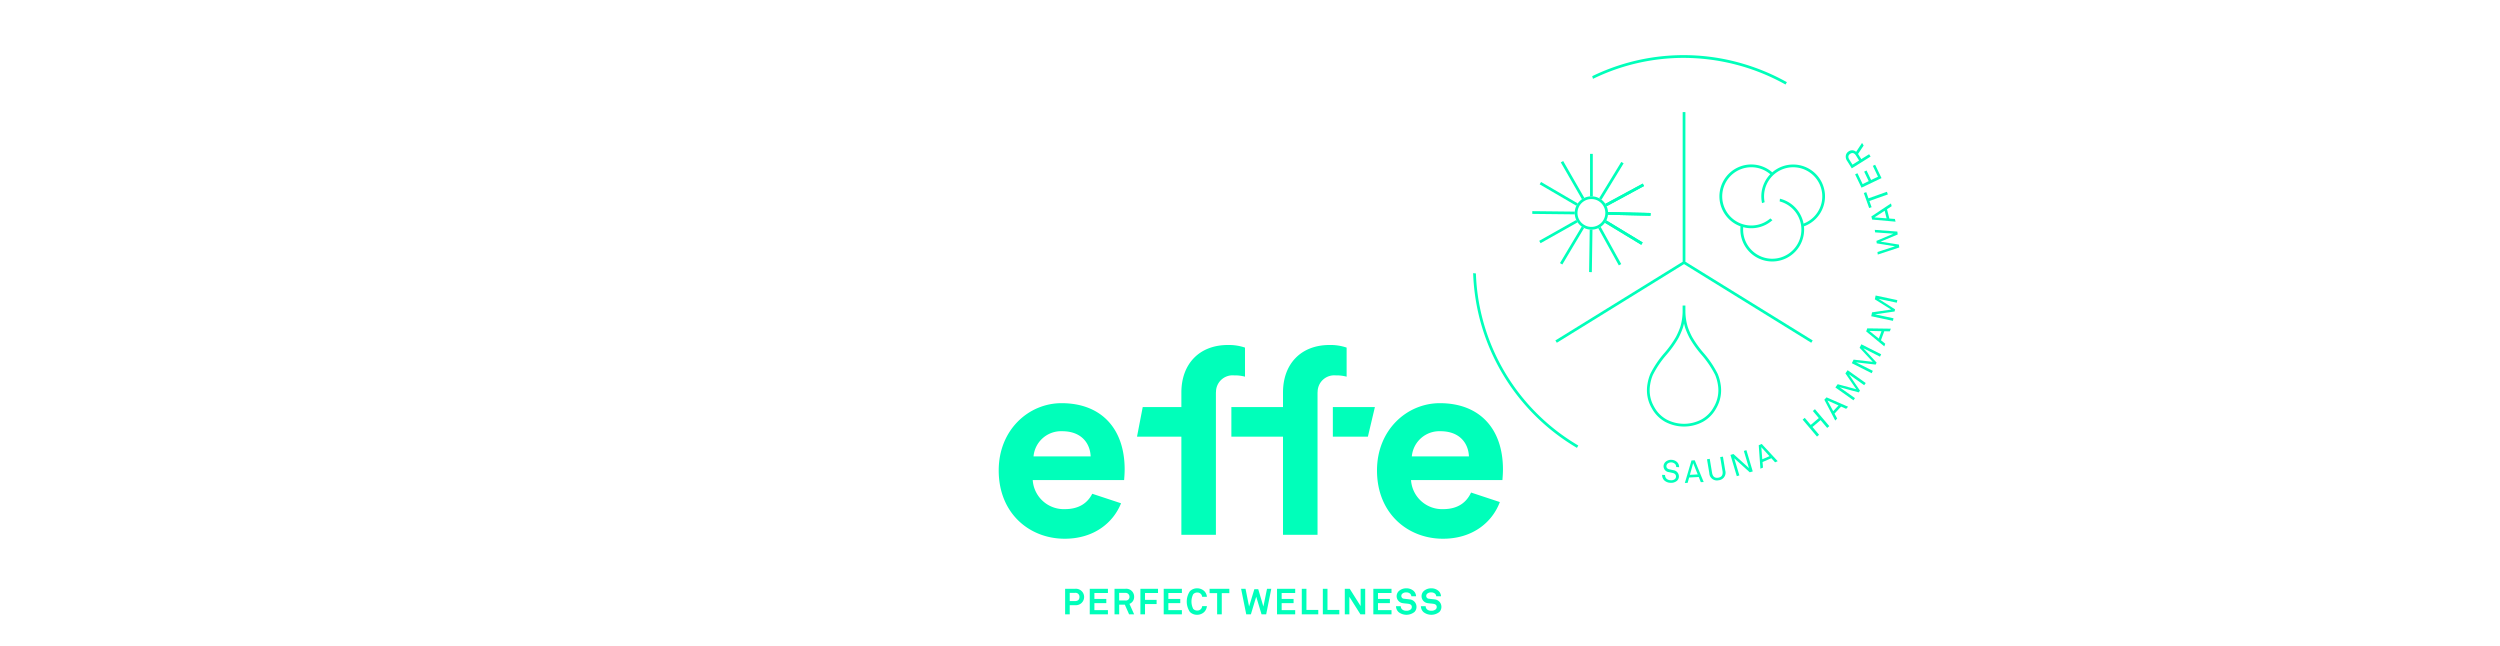 <svg xmlns="http://www.w3.org/2000/svg" xmlns:xlink="http://www.w3.org/1999/xlink" width="596" height="154" viewBox="0 0 596 154">
  <defs>
    <clipPath id="clip-path">
      <rect id="Rettangolo_23" data-name="Rettangolo 23" width="214.692" height="133.419" fill="#00ffba"/>
    </clipPath>
  </defs>
  <g id="Raggruppa_4282" data-name="Raggruppa 4282" transform="translate(-152 -30)">
    <rect id="Rettangolo_53" data-name="Rettangolo 53" width="596" height="154" transform="translate(152 30)" fill="none"/>
    <g id="Raggruppa_5" data-name="Raggruppa 5" transform="translate(390.093 43.146)" clip-path="url(#clip-path)">
      <path id="Tracciato_22" data-name="Tracciato 22" d="M149.571,94.148a2.149,2.149,0,0,1-1.523.438,2.177,2.177,0,0,1-1.476-.6,1.761,1.761,0,0,1-.485-1.3l.691.043a1.208,1.208,0,0,0,.319.856,1.486,1.486,0,0,0,.987.389,1.389,1.389,0,0,0,1-.245.785.785,0,0,0,.305-.6c.025-.409-.213-.768-.83-.9l-.824-.178a1.427,1.427,0,0,1-1.314-1.485,1.46,1.46,0,0,1,.524-1.014,1.958,1.958,0,0,1,1.413-.437,1.979,1.979,0,0,1,1.334.589,1.6,1.6,0,0,1,.434,1.164l-.691-.042a1.106,1.106,0,0,0-.218-.679,1.375,1.375,0,0,0-1.863-.114.845.845,0,0,0-.25.56c-.029.477.35.717.741.793.294.056.58.126.867.187a1.514,1.514,0,0,1,1.368,1.587,1.382,1.382,0,0,1-.509.993" transform="translate(12.076 7.366)" fill="#00ffba"/>
      <path id="Tracciato_23" data-name="Tracciato 23" d="M154.893,94.429,154.4,93.2l-2.287.117-.359,1.273-.669.034,1.585-5.374.773-.039,2.134,5.184Zm-1.818-4.536-.787,2.788,1.864-.1Z" transform="translate(12.489 7.374)" fill="#00ffba"/>
      <path id="Tracciato_24" data-name="Tracciato 24" d="M158.746,94.039a1.811,1.811,0,0,1-2.232-1.692l-.55-3.306.652-.108.553,3.319c.138.833.575,1.327,1.476,1.176s1.155-.76,1.016-1.592l-.552-3.321.653-.109.55,3.306a1.814,1.814,0,0,1-1.564,2.327" transform="translate(12.893 7.308)" fill="#00ffba"/>
      <path id="Tracciato_25" data-name="Tracciato 25" d="M165.728,92.262l-3.692-3.338L163.251,93l-.612.183-1.511-5.07.711-.212,3.7,3.351-1.219-4.09.612-.182,1.511,5.07Z" transform="translate(13.32 7.19)" fill="#00ffba"/>
      <path id="Tracciato_26" data-name="Tracciato 26" d="M171.255,89.995l-.894-.978-2.1.911.108,1.318-.614.265-.4-5.59.71-.307,3.814,4.11Zm-3.292-3.613.24,2.887,1.712-.742Z" transform="translate(13.834 7.077)" fill="#00ffba"/>
      <path id="Tracciato_27" data-name="Tracciato 27" d="M182.874,82.426,181.3,80.563,179.37,82.2l1.576,1.863-.5.428-3.421-4.039.5-.428,1.428,1.687,1.927-1.634-1.428-1.687.506-.427L183.38,82Z" transform="translate(14.633 6.444)" fill="#00ffba"/>
      <path id="Tracciato_28" data-name="Tracciato 28" d="M187,78.093l-1.212-.539-1.558,1.675.63,1.165-.456.489L181.8,75.917l.526-.565,5.142,2.241Zm-4.464-2,1.378,2.552,1.269-1.365Z" transform="translate(15.028 6.229)" fill="#00ffba"/>
      <path id="Tracciato_29" data-name="Tracciato 29" d="M191.1,72.951l-3.633-2.583,2.627,3.874-.3.424-4.552-1.229,3.664,2.6-.365.515-4.31-3.063.552-.776,4.427,1.2-2.59-3.784.538-.758,4.31,3.063Z" transform="translate(15.229 5.735)" fill="#00ffba"/>
      <path id="Tracciato_30" data-name="Tracciato 30" d="M194.568,66.618l-3.985-2.012,3.183,3.439-.235.464-4.688-.535L192.861,70l-.284.564-4.726-2.386.429-.85,4.56.521L189.709,64.5l.418-.83,4.725,2.386Z" transform="translate(15.529 5.263)" fill="#00ffba"/>
      <path id="Tracciato_31" data-name="Tracciato 31" d="M196.652,60.879l-1.325-.027L194.536,63l1.03.83-.231.628-4.323-3.571.266-.725,5.609.076Zm-4.888-.11,2.256,1.82.644-1.751Z" transform="translate(15.79 4.973)" fill="#00ffba"/>
      <path id="Tracciato_32" data-name="Tracciato 32" d="M198.219,54.644l-4.364-.927,3.953,2.511-.108.509-4.667.681,4.4.934-.131.618-5.175-1.1.2-.931,4.54-.662-3.881-2.442.192-.909,5.175,1.1Z" transform="translate(15.882 4.375)" fill="#00ffba"/>
      <path id="Tracciato_33" data-name="Tracciato 33" d="M198.285,38.876l.084.7-4.085,1.711,4.376.693.086.693L193.62,44.36l-.074-.612,4.18-1.354-4.353-.7-.071-.59,4.053-1.72-4.375-.312-.073-.6Z" transform="translate(15.947 3.181)" fill="#00ffba"/>
      <path id="Tracciato_34" data-name="Tracciato 34" d="M196.995,33.312l-1.11.725.561,2.217,1.32.1.162.647-5.584-.5-.189-.748,4.673-3.1Zm-4.1,2.668,2.89.227-.456-1.807Z" transform="translate(15.884 2.699)" fill="#00ffba"/>
      <path id="Tracciato_35" data-name="Tracciato 35" d="M191.6,31.653l4.4-1.567.224.631-4.4,1.566.525,1.478-.582.208-1.275-3.586.582-.207Z" transform="translate(15.747 2.487)" fill="#00ffba"/>
      <path id="Tracciato_36" data-name="Tracciato 36" d="M194.871,27.318,190.1,29.6l-1.52-3.178.552-.264,1.235,2.581,1.453-.7-1.084-2.266.565-.271,1.084,2.266,1.648-.788L192.8,24.4l.551-.264Z" transform="translate(15.589 1.996)" fill="#00ffba"/>
      <path id="Tracciato_37" data-name="Tracciato 37" d="M190.785,19.943l-1.337,2.013.772,1.233,1.867-1.168.35.561-4.484,2.808-1.095-1.751a1.77,1.77,0,0,1-.311-1.383,1.5,1.5,0,0,1,.69-.924,1.425,1.425,0,0,1,1.1-.214,1.523,1.523,0,0,1,.651.337l1.413-2.13Zm-3.409,3.371.745,1.19,1.574-.986-.745-1.19c-.33-.528-.782-.772-1.351-.416s-.554.874-.223,1.4" transform="translate(15.418 1.598)" fill="#00ffba"/>
      <path id="Tracciato_38" data-name="Tracciato 38" d="M129.538,89.093a49.589,49.589,0,0,1-24.413-41.019L104.47,48a50.237,50.237,0,0,0,24.743,41.659Z" transform="translate(8.636 3.968)" fill="#00ffba"/>
      <path id="Tracciato_39" data-name="Tracciato 39" d="M130.869,5.653a49.235,49.235,0,0,1,21.58-5,50,50,0,0,1,24.324,6.356l.326-.566a50.653,50.653,0,0,0-10.306-4.349,49.9,49.9,0,0,0-36.108,2.919Z" transform="translate(10.803 0)" fill="#00ffba"/>
      <rect id="Rettangolo_8" data-name="Rettangolo 8" width="0.653" height="10.136" transform="translate(140.973 23.534)" fill="#00ffba"/>
      <rect id="Rettangolo_9" data-name="Rettangolo 9" width="0.653" height="10.136" transform="matrix(0.867, -0.498, 0.498, 0.867, 134, 25.566)" fill="#00ffba"/>
      <rect id="Rettangolo_10" data-name="Rettangolo 10" width="0.653" height="10.136" transform="translate(128.964 30.799) rotate(-59.702)" fill="#00ffba"/>
      <rect id="Rettangolo_11" data-name="Rettangolo 11" width="0.653" height="10.137" transform="translate(127.2 37.845) rotate(-89.37)" fill="#00ffba"/>
      <rect id="Rettangolo_12" data-name="Rettangolo 12" width="10.137" height="0.653" transform="translate(128.857 44.266) rotate(-29.414)" fill="#00ffba"/>
      <rect id="Rettangolo_13" data-name="Rettangolo 13" width="10.136" height="0.653" transform="translate(133.805 49.573) rotate(-59.183)" fill="#00ffba"/>
      <rect id="Rettangolo_14" data-name="Rettangolo 14" width="10.136" height="0.653" transform="translate(140.748 51.719) rotate(-89.145)" fill="#00ffba"/>
      <rect id="Rettangolo_15" data-name="Rettangolo 15" width="0.653" height="10.136" transform="translate(142.93 41.253) rotate(-28.939)" fill="#00ffba"/>
      <rect id="Rettangolo_16" data-name="Rettangolo 16" width="0.653" height="10.136" transform="matrix(0.518, -0.855, 0.855, 0.518, 144.517, 39.961)" fill="#00ffba"/>
      <rect id="Rettangolo_17" data-name="Rettangolo 17" width="0.653" height="10.136" transform="matrix(0.024, -1, 1, 0.024, 145.251, 38.049)" fill="#00ffba"/>
      <rect id="Rettangolo_18" data-name="Rettangolo 18" width="10.135" height="0.653" transform="translate(144.623 35.45) rotate(-28.436)" fill="#00ffba"/>
      <rect id="Rettangolo_19" data-name="Rettangolo 19" width="0.653" height="10.136" transform="matrix(0.518, -0.855, 0.855, 0.518, 144.517, 39.961)" fill="#00ffba"/>
      <rect id="Rettangolo_20" data-name="Rettangolo 20" width="0.653" height="10.136" transform="matrix(0.024, -1, 1, 0.024, 145.251, 38.049)" fill="#00ffba"/>
      <rect id="Rettangolo_21" data-name="Rettangolo 21" width="10.135" height="0.653" transform="translate(144.623 35.45) rotate(-28.436)" fill="#00ffba"/>
      <rect id="Rettangolo_22" data-name="Rettangolo 22" width="10.136" height="0.653" transform="matrix(0.521, -0.854, 0.854, 0.521, 143.14, 34.114)" fill="#00ffba"/>
      <path id="Tracciato_40" data-name="Tracciato 40" d="M130.813,39.032a3.972,3.972,0,1,1,3.972-3.972,3.977,3.977,0,0,1-3.972,3.972m0-7.292a3.319,3.319,0,1,0,3.319,3.319,3.323,3.323,0,0,0-3.319-3.319" transform="translate(10.485 2.57)" fill="#00ffba"/>
      <path id="Tracciato_41" data-name="Tracciato 41" d="M175.965,24.1a7.591,7.591,0,0,0-8.029,7.132,7.654,7.654,0,0,0,.161,2.056l.623-.221a6.934,6.934,0,0,1,6.786-8.327c.14,0,.28,0,.421.012a6.942,6.942,0,0,1,1.759,13.524l.3.584A7.593,7.593,0,0,0,175.965,24.1" transform="translate(13.881 1.991)" fill="#00ffba"/>
      <path id="Tracciato_42" data-name="Tracciato 42" d="M169.622,38.51a7.563,7.563,0,0,0,1.711-1.15l-.495-.432a6.981,6.981,0,0,1-1.5.994,6.942,6.942,0,1,1,1.658-11.361l.366-.554a7.6,7.6,0,1,0-1.738,12.5" transform="translate(13.12 1.991)" fill="#00ffba"/>
      <path id="Tracciato_43" data-name="Tracciato 43" d="M174.666,32.374a7.559,7.559,0,0,0-1.916-.76l-.076.647A6.944,6.944,0,1,1,164.038,38l-.665.012a7.6,7.6,0,1,0,11.292-5.643" transform="translate(13.5 2.613)" fill="#00ffba"/>
      <path id="Tracciato_44" data-name="Tracciato 44" d="M151.579,59.416c.073.331.159.659.26.995a17.772,17.772,0,0,0,1.075,2.487,24.612,24.612,0,0,0,2.765,3.89A23.424,23.424,0,0,1,159,71.676a10.047,10.047,0,0,1,.651,2.313,7.845,7.845,0,0,1-.984,5.349,7.447,7.447,0,0,1-2.928,2.96,8.92,8.92,0,0,1-8.325,0,7.49,7.49,0,0,1-2.944-2.988,7.829,7.829,0,0,1-1.084-3.977,7.98,7.98,0,0,1,.119-1.368,9.925,9.925,0,0,1,.638-2.266,23.409,23.409,0,0,1,3.332-4.911,24.652,24.652,0,0,0,2.765-3.889,17.98,17.98,0,0,0,1.087-2.522c.1-.322.179-.639.249-.961m.33-4.278h-.663v1.515a13.407,13.407,0,0,1-.542,3.537,17.242,17.242,0,0,1-1.039,2.406,24.141,24.141,0,0,1-2.695,3.781,23.878,23.878,0,0,0-3.42,5.056l0,.01a10.59,10.59,0,0,0-.683,2.426,8.5,8.5,0,0,0,1.048,5.773,8.108,8.108,0,0,0,3.188,3.227,9.563,9.563,0,0,0,8.959,0,8.1,8.1,0,0,0,3.184-3.219,8.5,8.5,0,0,0,1.053-5.774,10.638,10.638,0,0,0-.687-2.444,23.926,23.926,0,0,0-3.421-5.056,24.132,24.132,0,0,1-2.694-3.781,17.21,17.21,0,0,1-1.037-2.395,13.424,13.424,0,0,1-.547-3.538Z" transform="translate(11.799 4.558)" fill="#00ffba"/>
      <path id="Tracciato_45" data-name="Tracciato 45" d="M122.925,67.531l30.324-18.749,30.325,18.749c.116-.184.238-.363.351-.549L153.576,48.217V12.547c-.109,0-.218-.009-.327-.009s-.217.008-.326.009V48.217l-30.35,18.764c.114.186.236.366.352.55" transform="translate(10.132 1.036)" fill="#00ffba"/>
      <path id="Tracciato_46" data-name="Tracciato 46" d="M17.011,121.413H15.723v2.18h-1.1v-6.086h2.386a1.961,1.961,0,1,1,0,3.905m-.043-2.935H15.723v1.965h1.245c.738,0,1.073-.394,1.073-.978a.934.934,0,0,0-1.073-.987" transform="translate(1.209 9.714)" fill="#00ffba"/>
      <path id="Tracciato_47" data-name="Tracciato 47" d="M20.046,123.594v-6.086H24.38v1H21.153v1.416h2.841v1H21.153v1.665H24.38v1Z" transform="translate(1.657 9.714)" fill="#00ffba"/>
      <path id="Tracciato_48" data-name="Tracciato 48" d="M28.974,123.594l-1.012-2.3H26.614v2.3H25.5v-6.086h2.566a1.881,1.881,0,0,1,2.111,1.888A1.756,1.756,0,0,1,29.06,121.1l1.116,2.489Zm-.909-5.116H26.605v1.82h1.477a.861.861,0,0,0,.986-.9.931.931,0,0,0-1-.918" transform="translate(2.108 9.714)" fill="#00ffba"/>
      <path id="Tracciato_49" data-name="Tracciato 49" d="M32.3,118.513v1.63h2.764v1H32.3v2.446H31.2v-6.085H35.4v1Z" transform="translate(2.579 9.714)" fill="#00ffba"/>
      <path id="Tracciato_50" data-name="Tracciato 50" d="M36.332,123.594v-6.086h4.334v1H37.44v1.416h2.841v1H37.44v1.665h3.226v1Z" transform="translate(3.003 9.714)" fill="#00ffba"/>
      <path id="Tracciato_51" data-name="Tracciato 51" d="M45.627,122.993a2.448,2.448,0,0,1-1.742.721,2.38,2.38,0,0,1-1.726-.679,4.425,4.425,0,0,1,0-4.943,2.391,2.391,0,0,1,1.726-.686,2.431,2.431,0,0,1,1.742.7,2.216,2.216,0,0,1,.584,1.322H45.078a1.127,1.127,0,0,0-.275-.644,1.156,1.156,0,0,0-.918-.377,1.284,1.284,0,0,0-.935.4,3.849,3.849,0,0,0,0,3.5,1.281,1.281,0,0,0,.935.4,1.159,1.159,0,0,0,.918-.387,1.2,1.2,0,0,0,.275-.669h1.132a2.24,2.24,0,0,1-.584,1.331" transform="translate(3.423 9.705)" fill="#00ffba"/>
      <path id="Tracciato_52" data-name="Tracciato 52" d="M49.339,118.539v5.055H48.231v-5.055h-1.8v-1.03h4.712v1.03Z" transform="translate(3.838 9.714)" fill="#00ffba"/>
      <path id="Tracciato_53" data-name="Tracciato 53" d="M59.354,123.594H58.247l-1.27-4.2-1.27,4.2H54.6l-1.227-6.086h1.056l.849,4.232,1.254-4.137h.927l1.228,4.137.866-4.232h1.013Z" transform="translate(4.412 9.714)" fill="#00ffba"/>
      <path id="Tracciato_54" data-name="Tracciato 54" d="M61.282,123.594v-6.086h4.334v1H62.389v1.416H65.23v1H62.389v1.665h3.226v1Z" transform="translate(5.066 9.714)" fill="#00ffba"/>
      <path id="Tracciato_55" data-name="Tracciato 55" d="M66.735,123.594v-6.086h1.108v5.039h2.824v1.047Z" transform="translate(5.517 9.714)" fill="#00ffba"/>
      <path id="Tracciato_56" data-name="Tracciato 56" d="M71.371,123.594v-6.086h1.108v5.039H75.3v1.047Z" transform="translate(5.9 9.714)" fill="#00ffba"/>
      <path id="Tracciato_57" data-name="Tracciato 57" d="M79.93,123.594l-2.635-4.18v4.18H76.206v-6.086h1.176l2.6,4.121v-4.121h1.089v6.086Z" transform="translate(6.3 9.714)" fill="#00ffba"/>
      <path id="Tracciato_58" data-name="Tracciato 58" d="M82.49,123.594v-6.086h4.334v1H83.6v1.416h2.841v1H83.6v1.665h3.226v1Z" transform="translate(6.819 9.714)" fill="#00ffba"/>
      <path id="Tracciato_59" data-name="Tracciato 59" d="M91.86,123.062a3.059,3.059,0,0,1-3.742.026,1.942,1.942,0,0,1-.636-1.416h1.132a1.071,1.071,0,0,0,.318.747,1.453,1.453,0,0,0,1.021.326,1.478,1.478,0,0,0,1.056-.326.757.757,0,0,0,.24-.585c0-.446-.343-.652-.721-.721-.411-.077-.944-.093-1.348-.162a1.679,1.679,0,0,1-1.012-2.9,2.6,2.6,0,0,1,1.785-.644,2.513,2.513,0,0,1,1.7.592,1.838,1.838,0,0,1,.617,1.3H91.139a.989.989,0,0,0-.266-.6,1.4,1.4,0,0,0-.927-.326,1.372,1.372,0,0,0-.987.335.7.7,0,0,0-.206.515.648.648,0,0,0,.618.66c.387.06.927.1,1.322.155a1.77,1.77,0,0,1,1.674,1.759,1.714,1.714,0,0,1-.507,1.27" transform="translate(7.232 9.705)" fill="#00ffba"/>
      <path id="Tracciato_60" data-name="Tracciato 60" d="M97.344,123.062a3.059,3.059,0,0,1-3.742.026,1.942,1.942,0,0,1-.636-1.416H94.1a1.071,1.071,0,0,0,.318.747,1.453,1.453,0,0,0,1.021.326,1.477,1.477,0,0,0,1.056-.326.757.757,0,0,0,.24-.585c0-.446-.343-.652-.721-.721-.411-.077-.944-.093-1.348-.162a1.679,1.679,0,0,1-1.012-2.9,2.6,2.6,0,0,1,1.785-.644,2.513,2.513,0,0,1,1.7.592,1.839,1.839,0,0,1,.617,1.3H96.623a.989.989,0,0,0-.266-.6,1.4,1.4,0,0,0-.927-.326,1.372,1.372,0,0,0-.987.335.7.7,0,0,0-.206.515.648.648,0,0,0,.618.66c.387.06.927.1,1.322.155a1.77,1.77,0,0,1,1.674,1.759,1.714,1.714,0,0,1-.507,1.27" transform="translate(7.685 9.705)" fill="#00ffba"/>
      <path id="Tracciato_61" data-name="Tracciato 61" d="M73.576,84.55h8.353L83.6,77.493H73.576Z" transform="translate(6.082 6.406)" fill="#00ffba"/>
      <path id="Tracciato_62" data-name="Tracciato 62" d="M74.621,63.825c-6.749,0-11.082,4.457-11.082,11.33v3.467H51.231v7.059H63.539v23.4h8.233V75.089h.022a3.962,3.962,0,0,1,4.313-4.02,9.223,9.223,0,0,1,2.6.31V64.444a11.966,11.966,0,0,0-4.086-.619" transform="translate(4.235 5.276)" fill="#00ffba"/>
      <path id="Tracciato_63" data-name="Tracciato 63" d="M52.112,63.825c-6.749,0-11.082,4.457-11.082,11.33v3.467H31.816l-1.362,7.059H41.029v23.4h8.233V75.089h.022a3.962,3.962,0,0,1,4.313-4.02,9.223,9.223,0,0,1,2.6.31V64.444a11.966,11.966,0,0,0-4.086-.619" transform="translate(2.517 5.276)" fill="#00ffba"/>
      <path id="Tracciato_64" data-name="Tracciato 64" d="M22.3,98.232c-1.118,2.192-3.151,3.663-6.51,3.663A7.419,7.419,0,0,1,8.109,94.96H29.9c0-.125.125-1.362.125-2.538,0-9.782-5.634-15.787-15.045-15.787C7.18,76.635,0,82.95,0,92.669c0,10.278,7.366,16.283,15.725,16.283,6.91,0,11.546-3.742,13.441-8.451Zm-7.191-14.91c4.706,0,6.687,2.972,6.81,6.006H8.3a6.59,6.59,0,0,1,6.81-6.006" transform="translate(0 6.335)" fill="#00ffba"/>
      <path id="Tracciato_65" data-name="Tracciato 65" d="M105.723,97.94c-1.086,2.349-3.133,3.955-6.636,3.955A7.419,7.419,0,0,1,91.41,94.96H113.2c0-.125.125-1.362.125-2.538,0-9.782-5.634-15.787-15.045-15.787-7.8,0-14.982,6.315-14.982,16.034,0,10.278,7.366,16.283,15.725,16.283,7.054,0,11.744-3.9,13.56-8.745ZM98.406,83.322c4.706,0,6.687,2.972,6.81,6.006H91.6a6.59,6.59,0,0,1,6.81-6.006" transform="translate(6.886 6.335)" fill="#00ffba"/>
    </g>
  </g>
</svg>
